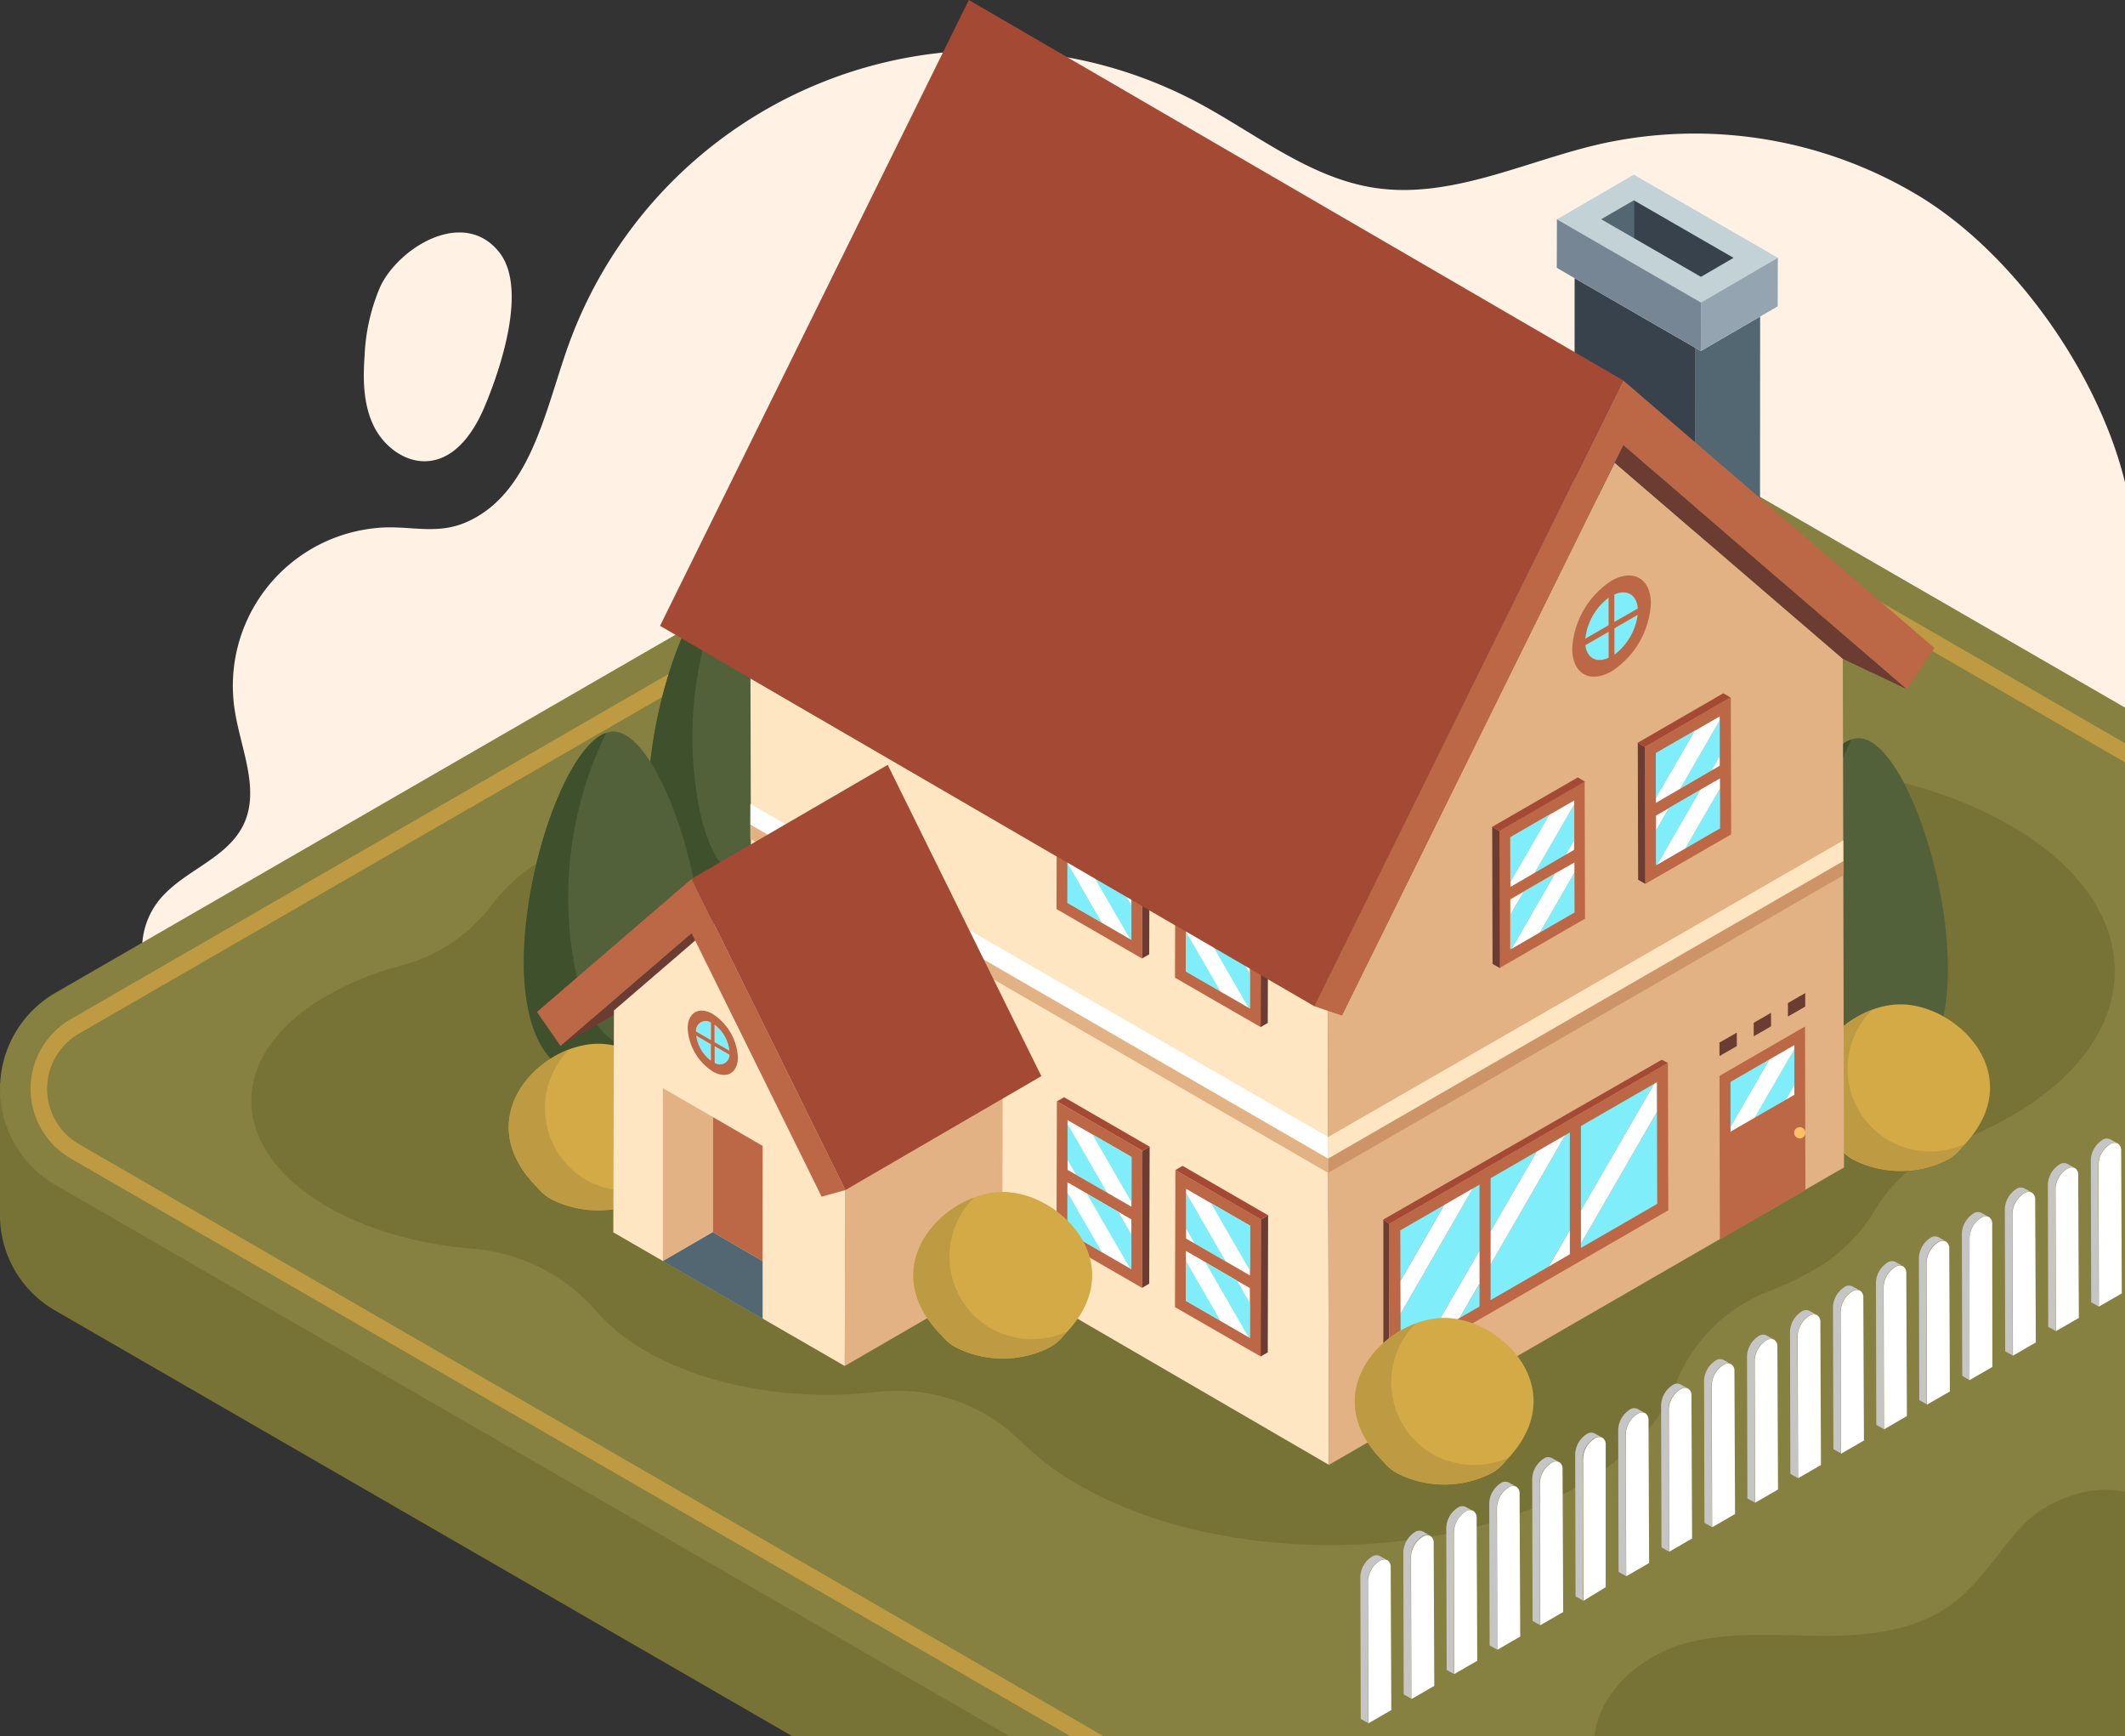 <svg xmlns="http://www.w3.org/2000/svg" viewBox="0 0 338.79 276.76"><rect x="0" y="0" width="338.79" height="276.76" fill="#333333" stroke="none"/><defs><style>.cls-1{fill:#fff2e4;}.cls-2{fill:#777337;}.cls-3{fill:#868041;}.cls-4{fill:#be9a42;}.cls-5{fill:#53613b;}.cls-6{fill:#3e512c;}.cls-7{fill:#d3aa46;}.cls-8{fill:#526771;}.cls-9{fill:#37424c;}.cls-10{fill:#c3d2d7;}.cls-11{fill:#95a4b1;}.cls-12{fill:#768694;}.cls-13{fill:#ffe6c2;}.cls-14{fill:#e3b284;}.cls-15{fill:#cd9468;}.cls-16{fill:#fff;}.cls-17{isolation:isolate;}.cls-18{fill:#6c3c32;}.cls-19{fill:#bc6746;}.cls-20{fill:#a44a34;}.cls-21{fill:#7feefa;}.cls-22,.cls-27{fill:none;}.cls-23{fill:#914e34;}.cls-24{fill:#a3593b;}.cls-25{fill:#fcfcfc;}.cls-26{fill:#30d1e8;}.cls-27{stroke:#7feefa;stroke-linecap:round;stroke-linejoin:round;stroke-width:0;}.cls-28{fill:#ffbf67;}.cls-29{fill:#c5c5c5;}</style></defs><title>Eszköz 1</title><g id="Réteg_2" data-name="Réteg 2"><g id="Réteg_1" data-name="Réteg 1"><path class="cls-1" d="M38.63,167.41c-5.9-.86-13.08-6.3-15.21-11.92a12.38,12.38,0,0,1,1.67-11.64c3.75-5,11-6.76,13.72-12.37s-.45-12.13-1.39-18.3A25.26,25.26,0,0,1,60,84.17c5.06-.53,9.43,1.2,14.31-.92,10-4.34,12.43-17,16-27.33A71.13,71.13,0,0,1,190.81,16.27c9.32,4.94,17.9,12.08,28.33,13.67,12.1,1.84,23.82-4.16,35.74-6.93a69.21,69.21,0,0,1,51.29,8.36c15.14,9.3,28.39,28.25,32.62,45.51v52.69Z"/><path class="cls-1" d="M77.25,64.85c-1.67,3.94-4.45,8.08-8.7,8.62-3.75.48-7.37-2.23-9-5.64s-1.7-7.36-1.42-11.13a31,31,0,0,1,2.52-11.06c3-6.23,13.21-12.5,18.88-5.51C84.23,45.91,79.72,59,77.25,64.85Z"/><path class="cls-2" d="M338.79,132.83,213.18,60.3,8.85,178.28A18.32,18.32,0,0,0,7,179.49l-7-6.94v20.89H0a17.53,17.53,0,0,0,8.84,15.49l117.49,67.83H338.79Z"/><path class="cls-3" d="M213.18,40.27l125.61,72.52v164H161L8.85,188.89a17.69,17.69,0,0,1,0-30.64Z"/><path class="cls-4" d="M213.18,45.89,11.28,162.46a12.83,12.83,0,0,0,0,22.21l159.36,92.08h5.3L12.6,182.38a10.17,10.17,0,0,1,0-17.62L213.18,49l125.61,72.52v-3.06Z"/><path class="cls-2" d="M320.47,131.56c-22.15-12.79-58-12.79-80,0-17.6,10.23-21,25.54-10.38,37.8-5.6,3.37-9.14,7.46-10.61,11.75-17-1.36-34.76,1.73-47.75,9.28-.36.21-.7.43-1.05.64a26.52,26.52,0,0,0-9.93-9.25c-7.43-4.29-17-6.59-26.67-6.91a48,48,0,0,0,11.29-4.64c16-9.27,15.88-24.3-.18-33.58s-42-9.27-58,0a28.27,28.27,0,0,0-8.47,7.19,26.68,26.68,0,0,1-14.46,10A48.7,48.7,0,0,0,52,158.78c-16,9.27-15.87,24.3.19,33.57,6.64,3.83,15,6.08,23.57,6.74a29,29,0,0,1,19.5,10.13,30.05,30.05,0,0,0,7.7,6.14c10,5.78,23.86,8,36.74,6.53a28.09,28.09,0,0,1,23.1,7.88,43.39,43.39,0,0,0,9.18,6.93c22.16,12.79,58,12.79,80,0,7.86-4.57,12.9-10.15,15.12-16a26.17,26.17,0,0,1,15.23-15,44.34,44.34,0,0,0,6.45-3.05,26.38,26.38,0,0,0,9.67-9,26.68,26.68,0,0,1,13.28-11.54,61.06,61.06,0,0,0,9-4.25C342.73,165.08,342.63,144.35,320.47,131.56Z"/><path class="cls-5" d="M117.61,91c-9.24,0-20.85,41.29-9.7,52.44h0a7.46,7.46,0,0,0,2.19,1.84,16.57,16.57,0,0,0,15,0,7.24,7.24,0,0,0,2.25-1.94C138.38,132.23,126.83,91,117.61,91Z"/><path class="cls-6" d="M116,139c-2.72-2.94-3.93-7-4.66-10.91a59.9,59.9,0,0,1,5.1-36.83c-9,3.13-19.24,41.54-8.55,52.23h0a7.46,7.46,0,0,0,2.19,1.84,16.57,16.57,0,0,0,15,0,7.24,7.24,0,0,0,2.25-1.94c.18-.18.35-.37.52-.57A13.42,13.42,0,0,1,116,139Z"/><path class="cls-5" d="M296.31,117.67c-9.24,0-20.85,41.29-9.7,52.44h0a7.46,7.46,0,0,0,2.19,1.84,16.57,16.57,0,0,0,15,0,7.24,7.24,0,0,0,2.25-1.94C317.08,158.89,305.52,117.67,296.31,117.67Z"/><path class="cls-6" d="M294.73,165.61c-2.72-2.94-3.93-7-4.66-10.91a59.9,59.9,0,0,1,5.1-36.83c-9,3.13-19.24,41.54-8.55,52.23h0a7.46,7.46,0,0,0,2.19,1.84,16.57,16.57,0,0,0,15,0,7.24,7.24,0,0,0,2.25-1.94c.18-.18.35-.37.52-.57A13.42,13.42,0,0,1,294.73,165.61Z"/><path class="cls-5" d="M97.78,116.61c-9.24,0-20.85,41.29-9.7,52.44h0a7.46,7.46,0,0,0,2.19,1.84,16.57,16.57,0,0,0,15,0,7.24,7.24,0,0,0,2.25-1.94C118.55,157.83,107,116.61,97.78,116.61Z"/><path class="cls-6" d="M96.2,164.56c-2.72-2.94-3.93-7-4.66-10.91a59.9,59.9,0,0,1,5.1-36.83c-9,3.13-19.24,41.54-8.55,52.23h0a7.46,7.46,0,0,0,2.19,1.84,16.57,16.57,0,0,0,15,0,7.24,7.24,0,0,0,2.25-1.94c.18-.18.35-.37.52-.57A13.42,13.42,0,0,1,96.2,164.56Z"/><path class="cls-7" d="M95.38,166.38c-9.24,0-20.85,11.78-9.7,22.93h0a7.46,7.46,0,0,0,2.19,1.84,16.57,16.57,0,0,0,15,0,7.24,7.24,0,0,0,2.25-1.94C116.15,178.08,104.6,166.38,95.38,166.38Z"/><path class="cls-4" d="M94.08,188.42a13.22,13.22,0,0,1-3.29-21.16c-7.83,2.93-14.45,12.7-5.11,22h0a7.46,7.46,0,0,0,2.19,1.84,16.57,16.57,0,0,0,15,0,7.24,7.24,0,0,0,2.25-1.94c.18-.18.33-.36.5-.54A13.6,13.6,0,0,1,94.08,188.42Z"/><path class="cls-7" d="M303,160.1c-9.24,0-20.85,11.78-9.7,22.93h0a7.46,7.46,0,0,0,2.19,1.84,16.57,16.57,0,0,0,15,0,7.24,7.24,0,0,0,2.25-1.94C323.81,171.8,312.26,160.1,303,160.1Z"/><path class="cls-4" d="M301.75,182.14A13.22,13.22,0,0,1,298.46,161c-7.83,2.93-14.45,12.7-5.11,22h0a7.46,7.46,0,0,0,2.19,1.84,16.57,16.57,0,0,0,15,0,7.24,7.24,0,0,0,2.25-1.94c.18-.18.33-.36.5-.54A13.6,13.6,0,0,1,301.75,182.14Z"/><polygon class="cls-8" points="270.32 55.47 270.31 87.74 280.6 81.76 280.62 50.46 271.16 55.95 270.32 55.47"/><polygon class="cls-9" points="251.04 44.34 251.03 76.61 270.31 87.74 270.32 55.47 251.04 44.34"/><polygon class="cls-10" points="271.19 48.22 283.44 41.09 260.48 27.84 248.22 34.96 271.19 48.22"/><polygon class="cls-11" points="283.44 41.09 271.19 48.22 271.16 55.95 280.62 50.46 283.42 48.83 283.44 41.09"/><polygon class="cls-12" points="271.16 55.95 271.19 48.22 248.22 34.96 248.2 42.69 251.04 44.34 270.32 55.47 271.16 55.95"/><polygon class="cls-9" points="276.38 41.1 260.48 31.93 260.48 37.95 271.18 44.13 276.38 41.1"/><polygon class="cls-8" points="255.28 34.95 260.48 37.95 260.48 31.93 255.28 34.95"/><polygon class="cls-13" points="209.55 160.38 119.65 108.14 119.82 180.01 211.87 233.5 211.69 161.1 209.55 160.38"/><polygon class="cls-14" points="253.97 80.76 213.95 161.86 211.69 161.1 211.87 233.5 293.99 186.09 293.8 105.02 257.43 73.75 253.97 80.76"/><polygon class="cls-13" points="293.88 137.28 211.75 184.69 211.75 181.24 293.87 133.97 293.88 137.28"/><polygon class="cls-15" points="211.75 184.69 293.88 137.28 293.88 139.54 211.75 186.96 211.75 184.69"/><polygon class="cls-16" points="119.62 131.45 211.75 184.69 211.75 181.24 119.63 128.15 119.62 131.45"/><polygon class="cls-14" points="211.75 184.69 119.62 131.45 119.62 133.71 211.75 186.96 211.75 184.69"/><g class="cls-17"><polygon class="cls-18" points="110.26 148.76 91.74 164.68 89.36 166.72 112.49 153.28 110.26 148.76"/><polygon class="cls-14" points="134.78 182.37 134.68 217.74 159.78 203.2 159.88 167.83 134.78 182.37"/><polygon class="cls-13" points="116.4 145.14 97.88 161.07 97.78 196.44 116.22 207.09 134.68 217.74 134.78 182.37 116.4 145.14"/><polygon class="cls-19" points="110.28 140.08 85.6 161.31 89.36 166.72 91.74 164.68 110.26 148.76 112.49 153.28 128.64 185.98 130.99 190.75 134.78 189.7 110.28 140.08"/><polygon class="cls-20" points="141.53 121.92 110.28 140.08 134.78 189.7 166.02 171.54 141.53 121.92"/></g><polygon class="cls-19" points="113.63 178.05 113.63 196.41 121.58 201.03 121.59 182.66 113.63 178.05"/><polygon class="cls-14" points="113.63 196.41 105.67 201.03 105.67 173.45 113.63 178.05 113.63 196.41"/><polygon class="cls-8" points="105.67 201.03 113.63 196.41 121.58 201.03 121.59 210.22 105.67 201.03"/><path class="cls-21" d="M113.34,166.45v2.65a6,6,0,0,1-2.36-4Z"/><path class="cls-21" d="M113.35,163v2.79L111,164.42A1.55,1.55,0,0,1,113.35,163Z"/><path class="cls-21" d="M113.93,163.34a6,6,0,0,1,2.37,4.16l-2.37-1.37Z"/><path class="cls-21" d="M116.27,168.15a1.53,1.53,0,0,1-2.37,1.29v-2.65Z"/><path class="cls-19" d="M113.64,161.64a8.75,8.75,0,0,1,4,6.88c0,2.53-1.79,3.55-4,2.28a8.75,8.75,0,0,1-4-6.87C109.65,161.4,111.44,160.37,113.64,161.64Zm.28,4.48,2.37,1.37a6,6,0,0,0-2.37-4.16v2.79m-.57-.33V163a1.55,1.55,0,0,0-2.38,1.42l2.37,1.37m0,3.31v-2.65L111,165.09a6,6,0,0,0,2.36,4m.57.33a1.53,1.53,0,0,0,2.37-1.29l-2.36-1.36v2.65"/><polygon class="cls-22" points="174.53 197.61 174.53 197.61 171.32 192.06 171.32 192.06 174.53 197.61"/><polygon class="cls-22" points="180.37 196.76 180.37 196.76 178.91 194.23 180.37 196.76"/><polygon class="cls-22" points="180.39 192.38 170.19 186.49 180.39 192.38 180.39 192.38"/><polygon class="cls-23" points="171.32 192.06 170.18 190.09 170.18 190.09 171.32 192.06 171.32 192.06"/><polygon class="cls-23" points="170.18 190.09 170.18 190.09 170.19 188.49 170.17 196.42 170.17 196.42 170.18 190.09"/><polygon class="cls-24" points="175.68 199.6 170.17 196.42 170.17 196.42 170.17 196.42 177.65 200.74 175.68 199.6 175.68 199.6"/><polygon class="cls-24" points="174.53 197.61 175.68 199.6 175.68 199.6 174.53 197.61 174.53 197.61"/><polygon class="cls-24" points="180.17 202.19 180.36 202.3 180.17 202.19 180.17 202.19"/><circle class="cls-25" cx="180.17" cy="202.19"/><polygon class="cls-23" points="170.2 184.93 170.2 184.93 170.19 186.49 170.19 186.49 170.2 184.93"/><polygon class="cls-23" points="170.22 178.54 170.22 179.16 170.22 179.16 170.22 178.54"/><polygon class="cls-24" points="180.39 192.38 176.57 190.17 171.55 187.27 171.55 187.27 170.19 186.49 170.19 186.49 170.19 186.49 180.39 192.38 180.39 192.38"/><polygon class="cls-21" points="170.2 184.93 171.55 187.27 171.55 187.27 171.55 187.27 176.57 190.17 170.22 179.16 170.2 184.93 170.2 184.93 170.2 184.93"/><polygon class="cls-16" points="170.2 184.93 170.2 184.93 170.19 186.49 170.19 186.49 171.55 187.27 171.55 187.27 170.2 184.93"/><polygon class="cls-26" points="176.57 190.17 170.22 179.16 170.22 179.16 170.22 179.16 170.22 179.16 176.57 190.17"/><polygon class="cls-16" points="180.37 196.76 180.38 194.36 178.29 193.16 178.91 194.23 180.37 196.76"/><polygon class="cls-16" points="170.22 179.16 176.57 190.17 180.39 192.38 180.39 191.6 174.17 180.82 174.17 180.82 170.22 178.54 170.22 179.16 170.22 179.16"/><path class="cls-19" d="M168.5,175.56l-.06,21.85,13.64,7.88.06-21.85Zm1.7,9.37,0-5.77h0v-.62l3.95,2.28h0l6.24,3.6,0,7.17v.77h0l-10.19-5.88Zm10,17.26-2.52-1.45-7.48-4.32,0-7.93h0l3.09,1.78,5,2.9h0l2.09,1.2v2.4h0l0,5.55-.19-.11Z"/><polygon class="cls-16" points="171.32 192.06 174.53 197.61 175.68 199.6 180.17 202.19 173.27 190.26 170.19 188.48 170.19 188.49 170.18 190.09 171.32 192.06"/><line class="cls-27" x1="170.18" y1="190.09" x2="170.18" y2="190.09"/><polygon class="cls-21" points="171.32 192.06 170.18 190.09 170.17 196.42 170.17 196.42 175.68 199.6 174.53 197.61 171.32 192.06"/><polygon class="cls-21" points="180.17 202.19 180.17 202.19 180.36 202.3 180.37 196.76 178.91 194.23 178.29 193.16 178.29 193.16 178.29 193.16 173.27 190.26 180.17 202.19"/><polygon class="cls-21" points="175.68 199.6 175.68 199.6 175.68 199.6 177.65 200.74 180.17 202.19 180.17 202.19 180.17 202.19 175.68 199.6"/><polygon class="cls-21" points="180.39 191.6 180.41 184.43 174.17 180.82 174.17 180.82 180.39 191.6"/><polygon class="cls-18" points="182.14 183.44 182.14 183.44 182.08 205.29 183.22 204.62 183.29 182.78 182.14 183.44"/><polygon class="cls-20" points="169.64 174.9 168.5 175.56 182.14 183.44 183.29 182.78 169.64 174.9"/><polygon class="cls-22" points="193.43 208.56 193.43 208.56 190.22 203 190.22 203 193.43 208.56"/><polygon class="cls-22" points="199.27 207.7 199.27 207.7 197.81 205.17 199.27 207.7"/><polygon class="cls-22" points="199.28 203.32 189.09 197.44 199.28 203.32 199.28 203.32"/><polygon class="cls-23" points="190.22 203 189.08 201.03 189.08 201.03 190.22 203 190.22 203"/><polygon class="cls-23" points="189.08 201.03 189.08 201.03 189.09 199.43 189.06 207.36 189.06 207.36 189.08 201.03"/><polygon class="cls-24" points="194.58 210.55 189.06 207.36 189.06 207.36 189.06 207.36 196.54 211.68 194.58 210.55 194.58 210.55"/><polygon class="cls-24" points="193.43 208.56 194.58 210.55 194.58 210.55 193.43 208.56 193.43 208.56"/><polygon class="cls-24" points="199.06 213.14 199.26 213.25 199.06 213.14 199.06 213.14"/><circle class="cls-25" cx="199.06" cy="213.14"/><polygon class="cls-23" points="189.1 195.88 189.1 195.88 189.09 197.44 189.09 197.44 189.1 195.88"/><polygon class="cls-23" points="189.12 189.49 189.11 190.11 189.11 190.11 189.12 189.49"/><polygon class="cls-24" points="199.28 203.32 195.47 201.12 190.45 198.22 190.45 198.22 189.09 197.44 189.09 197.44 189.09 197.44 199.28 203.32 199.28 203.32"/><polygon class="cls-21" points="189.1 195.88 190.45 198.22 190.45 198.22 190.45 198.22 195.47 201.12 189.11 190.11 189.1 195.88 189.1 195.88 189.1 195.88"/><polygon class="cls-16" points="189.1 195.88 189.1 195.88 189.09 197.44 189.09 197.44 190.45 198.22 190.45 198.22 189.1 195.88"/><polygon class="cls-26" points="195.47 201.12 189.11 190.11 189.11 190.11 189.11 190.11 189.11 190.11 195.47 201.12"/><polygon class="cls-16" points="199.27 207.7 199.28 205.31 197.19 204.1 197.81 205.17 199.27 207.7"/><polygon class="cls-16" points="189.11 190.11 195.47 201.12 199.28 203.32 199.29 202.55 193.06 191.77 193.06 191.77 189.12 189.49 189.11 190.11 189.11 190.11"/><path class="cls-19" d="M187.39,186.51l-.06,21.85L201,216.23l.06-21.85Zm1.7,9.37,0-5.77h0v-.62l3.95,2.28h0l6.24,3.6,0,7.17v.77h0l-10.19-5.88Zm10,17.26-2.52-1.45-7.48-4.32,0-7.93h0l3.09,1.78,5,2.9h0l2.09,1.21v2.4h0l0,5.55-.19-.11Z"/><polygon class="cls-16" points="190.22 203 193.43 208.56 194.58 210.55 199.06 213.14 192.17 201.2 189.09 199.42 189.09 199.43 189.08 201.03 190.22 203"/><line class="cls-27" x1="189.08" y1="201.03" x2="189.08" y2="201.03"/><polygon class="cls-21" points="190.22 203 189.08 201.03 189.06 207.36 189.06 207.36 194.58 210.55 193.43 208.56 190.22 203"/><polygon class="cls-21" points="199.06 213.14 199.06 213.14 199.26 213.25 199.27 207.7 197.81 205.17 197.19 204.1 197.19 204.1 197.19 204.1 192.17 201.2 199.06 213.14"/><polygon class="cls-21" points="194.58 210.55 194.58 210.55 194.58 210.55 196.54 211.68 199.06 213.14 199.06 213.14 199.06 213.14 194.58 210.55"/><polygon class="cls-21" points="199.29 202.55 199.31 195.37 193.06 191.77 193.06 191.77 199.29 202.55"/><polygon class="cls-18" points="201.04 194.39 201.04 194.39 200.98 216.23 202.12 215.57 202.18 193.72 201.04 194.39"/><polygon class="cls-20" points="188.54 185.84 187.39 186.51 201.04 194.39 202.18 193.72 188.54 185.84"/><polygon class="cls-22" points="174.53 145.11 174.53 145.11 171.32 139.55 171.32 139.55 174.53 145.11"/><polygon class="cls-22" points="180.37 144.25 180.37 144.25 178.91 141.72 180.37 144.25"/><polygon class="cls-22" points="180.39 139.87 170.19 133.98 180.39 139.87 180.39 139.87"/><polygon class="cls-23" points="171.32 139.55 170.18 137.58 170.18 137.58 171.32 139.55 171.32 139.55"/><polygon class="cls-23" points="170.18 137.58 170.18 137.58 170.19 135.98 170.17 143.91 170.17 143.91 170.18 137.58"/><polygon class="cls-24" points="175.68 147.09 170.17 143.91 170.17 143.91 170.17 143.91 177.65 148.23 175.68 147.09 175.68 147.09"/><polygon class="cls-24" points="174.53 145.11 175.68 147.09 175.68 147.09 174.53 145.11 174.53 145.11"/><polygon class="cls-24" points="180.17 149.69 180.36 149.8 180.17 149.69 180.17 149.69"/><circle class="cls-25" cx="180.17" cy="149.69"/><polygon class="cls-23" points="170.2 132.43 170.2 132.43 170.19 133.98 170.19 133.98 170.2 132.43"/><polygon class="cls-23" points="170.22 126.04 170.22 126.66 170.22 126.66 170.22 126.04"/><polygon class="cls-24" points="180.39 139.87 176.57 137.67 171.55 134.77 171.55 134.77 170.19 133.98 170.19 133.98 170.19 133.98 180.39 139.87 180.39 139.87"/><polygon class="cls-21" points="170.2 132.43 171.55 134.77 171.55 134.77 171.55 134.77 176.57 137.67 170.22 126.66 170.2 132.43 170.2 132.43 170.2 132.43"/><polygon class="cls-16" points="170.2 132.43 170.2 132.43 170.19 133.98 170.19 133.98 171.55 134.77 171.55 134.77 170.2 132.43"/><polygon class="cls-26" points="176.57 137.67 170.22 126.66 170.22 126.66 170.22 126.66 170.22 126.66 176.57 137.67"/><polygon class="cls-16" points="180.37 144.25 180.38 141.85 178.29 140.65 178.91 141.72 180.37 144.25"/><polygon class="cls-16" points="170.22 126.66 176.57 137.67 180.39 139.87 180.39 139.1 174.17 128.32 174.17 128.32 170.22 126.04 170.22 126.66 170.22 126.66"/><path class="cls-19" d="M168.5,123.06l-.06,21.85,13.64,7.88.06-21.85Zm1.7,9.37,0-5.77h0V126l3.95,2.28h0l6.24,3.6,0,7.17v.77h0L170.19,134Zm10,17.26-2.52-1.45-7.48-4.32,0-7.93h0l3.09,1.78,5,2.9h0l2.09,1.2v2.4h0l0,5.55-.19-.11Z"/><polygon class="cls-16" points="171.32 139.55 174.53 145.11 175.68 147.09 180.17 149.69 173.27 137.75 170.19 135.97 170.19 135.98 170.18 137.58 171.32 139.55"/><line class="cls-27" x1="170.18" y1="137.58" x2="170.18" y2="137.58"/><polygon class="cls-21" points="171.32 139.55 170.18 137.58 170.17 143.91 170.17 143.91 175.68 147.09 174.53 145.11 171.32 139.55"/><polygon class="cls-21" points="180.17 149.69 180.17 149.69 180.36 149.8 180.37 144.25 178.91 141.72 178.29 140.65 178.29 140.65 178.29 140.65 173.27 137.75 180.17 149.69"/><polygon class="cls-21" points="175.68 147.09 175.68 147.09 175.68 147.09 177.65 148.23 180.17 149.69 180.17 149.69 180.17 149.69 175.68 147.09"/><polygon class="cls-21" points="180.39 139.1 180.41 131.92 174.17 128.32 174.17 128.32 180.39 139.1"/><polygon class="cls-18" points="182.14 130.94 182.14 130.94 182.08 152.78 183.22 152.12 183.29 130.27 182.14 130.94"/><polygon class="cls-20" points="169.64 122.39 168.5 123.06 182.14 130.94 183.29 130.27 169.64 122.39"/><polygon class="cls-22" points="193.43 156.05 193.43 156.05 190.22 150.5 190.22 150.5 193.43 156.05"/><polygon class="cls-22" points="199.27 155.19 199.27 155.19 197.81 152.66 199.27 155.19"/><polygon class="cls-22" points="199.28 150.81 189.09 144.93 199.28 150.81 199.28 150.81"/><polygon class="cls-23" points="190.22 150.5 189.08 148.53 189.08 148.53 190.22 150.5 190.22 150.5"/><polygon class="cls-23" points="189.08 148.53 189.08 148.53 189.09 146.93 189.06 154.86 189.06 154.86 189.08 148.53"/><polygon class="cls-24" points="194.58 158.04 189.06 154.86 189.06 154.86 189.06 154.86 196.54 159.18 194.58 158.04 194.58 158.04"/><polygon class="cls-24" points="193.43 156.05 194.58 158.04 194.58 158.04 193.43 156.05 193.43 156.05"/><polygon class="cls-24" points="199.06 160.63 199.26 160.74 199.06 160.63 199.06 160.63"/><circle class="cls-25" cx="199.06" cy="160.63"/><polygon class="cls-23" points="189.1 143.37 189.1 143.37 189.09 144.93 189.09 144.93 189.1 143.37"/><polygon class="cls-23" points="189.12 136.98 189.11 137.6 189.11 137.6 189.12 136.98"/><polygon class="cls-24" points="199.28 150.81 195.47 148.61 190.45 145.71 190.45 145.71 189.09 144.93 189.09 144.93 189.09 144.93 199.28 150.81 199.28 150.81"/><polygon class="cls-21" points="189.1 143.37 190.45 145.71 190.45 145.71 190.45 145.71 195.47 148.61 189.11 137.6 189.1 143.37 189.1 143.37 189.1 143.37"/><polygon class="cls-16" points="189.1 143.37 189.1 143.37 189.09 144.93 189.09 144.93 190.45 145.71 190.45 145.71 189.1 143.37"/><polygon class="cls-26" points="195.47 148.61 189.11 137.6 189.11 137.6 189.11 137.6 189.11 137.6 195.47 148.61"/><polygon class="cls-16" points="199.27 155.19 199.28 152.8 197.19 151.59 197.81 152.66 199.27 155.19"/><polygon class="cls-16" points="189.11 137.6 195.47 148.61 199.28 150.81 199.29 150.04 193.06 139.26 193.06 139.26 189.12 136.98 189.11 137.6 189.11 137.6"/><path class="cls-19" d="M187.39,134l-.06,21.85L201,163.73l.06-21.85Zm1.7,9.37,0-5.77h0V137l3.95,2.28h0l6.24,3.6,0,7.17v.77h0l-10.19-5.88Zm10,17.26-2.52-1.45-7.48-4.32,0-7.93h0l3.09,1.78,5,2.9h0l2.09,1.2v2.4h0l0,5.55-.19-.11Z"/><polygon class="cls-16" points="190.22 150.5 193.43 156.05 194.58 158.04 199.06 160.63 192.17 148.7 189.09 146.91 189.09 146.93 189.08 148.53 190.22 150.5"/><line class="cls-27" x1="189.08" y1="148.53" x2="189.08" y2="148.53"/><polygon class="cls-21" points="190.22 150.5 189.08 148.53 189.06 154.86 189.06 154.86 194.58 158.04 193.43 156.05 190.22 150.5"/><polygon class="cls-21" points="199.06 160.63 199.06 160.63 199.26 160.74 199.27 155.19 197.81 152.66 197.19 151.59 197.19 151.59 197.19 151.59 192.17 148.7 199.06 160.63"/><polygon class="cls-21" points="194.58 158.04 194.58 158.04 194.58 158.04 196.54 159.18 199.06 160.63 199.06 160.63 199.06 160.63 194.58 158.04"/><polygon class="cls-21" points="199.29 150.04 199.31 142.87 193.06 139.26 193.06 139.26 199.29 150.04"/><polygon class="cls-18" points="201.04 141.88 201.04 141.88 200.98 163.72 202.12 163.06 202.18 141.21 201.04 141.88"/><polygon class="cls-20" points="188.54 133.34 187.39 134 201.04 141.88 202.18 141.21 188.54 133.34"/><polygon class="cls-22" points="269.86 133.22 269.86 133.22 273.07 127.67 273.07 127.67 269.86 133.22"/><polygon class="cls-22" points="264.02 132.37 264.02 132.37 265.48 129.84 264.02 132.37"/><polygon class="cls-22" points="264 127.99 274.2 122.1 264 127.99 264 127.99"/><polygon class="cls-23" points="273.07 127.67 274.21 125.7 274.21 125.7 273.07 127.67 273.07 127.67"/><polygon class="cls-23" points="274.21 125.7 274.21 125.7 274.2 124.1 274.22 132.03 274.22 132.03 274.21 125.7"/><polygon class="cls-24" points="268.71 135.22 274.22 132.03 274.22 132.03 274.22 132.03 266.74 136.35 268.71 135.22 268.71 135.22"/><polygon class="cls-24" points="269.86 133.22 268.71 135.22 268.71 135.22 269.86 133.22 269.86 133.22"/><polygon class="cls-24" points="264.23 137.81 264.03 137.92 264.23 137.81 264.23 137.81"/><circle class="cls-25" cx="264.22" cy="137.81"/><polygon class="cls-23" points="274.19 120.55 274.19 120.55 274.2 122.1 274.2 122.1 274.19 120.55"/><polygon class="cls-23" points="274.17 114.16 274.18 114.78 274.18 114.78 274.17 114.16"/><polygon class="cls-24" points="264 127.99 267.82 125.78 272.84 122.89 272.84 122.89 274.2 122.1 274.2 122.1 274.2 122.1 264 127.99 264 127.99"/><polygon class="cls-21" points="274.19 120.55 272.84 122.89 272.84 122.89 272.84 122.89 267.82 125.78 274.18 114.78 274.19 120.55 274.19 120.55 274.19 120.55"/><polygon class="cls-16" points="274.19 120.55 274.19 120.55 274.2 122.1 274.2 122.1 272.84 122.89 272.84 122.89 274.19 120.55"/><polygon class="cls-26" points="267.82 125.78 274.18 114.78 274.18 114.78 274.18 114.78 274.18 114.78 267.82 125.78"/><polygon class="cls-16" points="264.02 132.37 264.01 129.97 266.1 128.77 265.48 129.84 264.02 132.37"/><polygon class="cls-16" points="274.18 114.78 267.82 125.78 264 127.99 264 127.22 270.23 116.44 270.23 116.44 274.17 114.16 274.18 114.78 274.18 114.78"/><path class="cls-19" d="M262.25,119.05l.06,21.85L276,133l-.06-21.85Zm11.95,3L264,128h0v-.77l0-7.17,6.24-3.6h0l3.95-2.28v.62h0l0,5.77Zm-10,15.7h0l-.19.11,0-5.55h0V130l2.09-1.2h0l5-2.9,3.09-1.78h0l0,7.93-7.48,4.32-2.52,1.45Z"/><polygon class="cls-16" points="273.07 127.67 269.86 133.22 268.71 135.22 264.23 137.81 271.12 125.87 274.2 124.09 274.2 124.1 274.21 125.7 273.07 127.67"/><line class="cls-27" x1="274.21" y1="125.7" x2="274.21" y2="125.7"/><polygon class="cls-21" points="273.07 127.67 274.21 125.7 274.22 132.03 274.22 132.03 268.71 135.22 269.86 133.22 273.07 127.67"/><polygon class="cls-21" points="264.23 137.81 264.23 137.81 264.03 137.92 264.02 132.37 265.48 129.84 266.1 128.77 266.1 128.77 266.1 128.77 271.12 125.87 264.23 137.81"/><polygon class="cls-21" points="268.71 135.22 268.71 135.22 268.71 135.22 266.74 136.35 264.23 137.81 264.23 137.81 264.23 137.81 268.71 135.22"/><polygon class="cls-21" points="264 127.22 263.98 120.04 270.23 116.44 270.23 116.44 264 127.22"/><polygon class="cls-18" points="262.25 119.06 262.25 119.06 262.31 140.9 261.17 140.24 261.11 118.39 262.25 119.06"/><polygon class="cls-20" points="274.75 110.51 275.89 111.18 262.25 119.06 261.11 118.39 274.75 110.51"/><polygon class="cls-22" points="246.66 146.64 246.66 146.64 249.87 141.09 249.87 141.09 246.66 146.64"/><polygon class="cls-22" points="240.81 145.78 240.81 145.78 242.28 143.25 240.81 145.78"/><polygon class="cls-22" points="240.8 141.4 250.99 135.52 240.8 141.4 240.8 141.4"/><polygon class="cls-23" points="249.87 141.09 251 139.12 251 139.12 249.87 141.09 249.87 141.09"/><polygon class="cls-23" points="251 139.12 251 139.12 251 137.51 251.02 145.45 251.02 145.45 251 139.12"/><polygon class="cls-24" points="245.51 148.63 251.02 145.45 251.02 145.45 251.02 145.45 243.54 149.76 245.51 148.63 245.51 148.63"/><polygon class="cls-24" points="246.66 146.64 245.51 148.63 245.51 148.63 246.66 146.64 246.66 146.64"/><polygon class="cls-24" points="241.02 151.22 240.83 151.33 241.02 151.22 241.02 151.22"/><circle class="cls-25" cx="241.02" cy="151.22"/><polygon class="cls-23" points="250.99 133.96 250.99 133.96 250.99 135.52 250.99 135.52 250.99 133.96"/><polygon class="cls-23" points="250.97 127.57 250.97 128.19 250.97 128.19 250.97 127.57"/><polygon class="cls-24" points="240.8 141.4 244.61 139.2 249.64 136.3 249.64 136.3 250.99 135.52 250.99 135.52 250.99 135.52 240.8 141.4 240.8 141.4"/><polygon class="cls-21" points="250.99 133.96 249.64 136.3 249.64 136.3 249.64 136.3 244.61 139.2 250.97 128.19 250.99 133.96 250.99 133.96 250.99 133.96"/><polygon class="cls-16" points="250.99 133.96 250.99 133.96 250.99 135.52 250.99 135.52 249.64 136.3 249.64 136.3 250.99 133.96"/><polygon class="cls-26" points="244.61 139.2 250.97 128.19 250.97 128.19 250.97 128.19 250.97 128.19 244.61 139.2"/><polygon class="cls-16" points="240.81 145.78 240.81 143.39 242.89 142.18 242.28 143.25 240.81 145.78"/><polygon class="cls-16" points="250.97 128.19 244.61 139.2 240.8 141.4 240.8 140.63 247.02 129.85 247.02 129.85 250.97 127.57 250.97 128.19 250.97 128.19"/><path class="cls-19" d="M239,132.47l.06,21.85,13.64-7.88-.06-21.85Zm11.95,3L240.8,141.4h0v-.77l0-7.17,6.24-3.6h0l3.95-2.28v.62h0l0,5.77Zm-10,15.7h0l-.19.11,0-5.55h0v-2.4l2.09-1.2h0l5-2.9L251,137.5h0l0,7.93-7.48,4.32L241,151.22Z"/><polygon class="cls-16" points="249.87 141.09 246.66 146.64 245.51 148.63 241.02 151.22 247.91 139.28 251 137.5 251 137.51 251 139.12 249.87 141.09"/><line class="cls-27" x1="251" y1="139.12" x2="251" y2="139.12"/><polygon class="cls-21" points="249.87 141.09 251 139.12 251.02 145.45 251.02 145.45 245.51 148.63 246.66 146.64 249.87 141.09"/><polygon class="cls-21" points="241.02 151.22 241.02 151.22 240.83 151.33 240.81 145.78 242.28 143.25 242.89 142.18 242.89 142.18 242.89 142.18 247.91 139.28 241.02 151.22"/><polygon class="cls-21" points="245.51 148.63 245.51 148.63 245.51 148.63 243.54 149.76 241.02 151.22 241.02 151.22 241.02 151.22 245.51 148.63"/><polygon class="cls-21" points="240.8 140.63 240.78 133.46 247.02 129.85 247.02 129.85 240.8 140.63"/><polygon class="cls-18" points="239.05 132.47 239.05 132.47 239.11 154.31 237.96 153.65 237.9 131.8 239.05 132.47"/><polygon class="cls-20" points="251.55 123.92 252.69 124.59 239.05 132.47 237.9 131.8 251.55 123.92"/><path class="cls-21" d="M257.38,100.18v4.18A9.53,9.53,0,0,0,261.1,98Z"/><path class="cls-21" d="M257.37,94.74v4.39L261.12,97C260.94,94.77,259.36,93.83,257.37,94.74Z"/><path class="cls-21" d="M256.46,95.27a9.47,9.47,0,0,0-3.73,6.55l3.74-2.16Z"/><path class="cls-21" d="M252.76,102.84c.25,2.06,1.79,2.91,3.73,2V100.7Z"/><path class="cls-19" d="M263.2,96.19A13.78,13.78,0,0,1,256.95,107c-3.46,2-6.28.4-6.29-3.59a13.78,13.78,0,0,1,6.25-10.83C260.37,90.6,263.19,92.21,263.2,96.19Zm-6.73,3.47V95.27a9.47,9.47,0,0,0-3.73,6.55l3.74-2.16m.91-.52L261.12,97c-.17-2.21-1.76-3.14-3.75-2.23v4.39m0,5.22A9.53,9.53,0,0,0,261.1,98l-3.72,2.15v4.18m-.91.52V100.7l-3.72,2.15c.25,2.06,1.79,2.91,3.73,2"/><polygon class="cls-22" points="286.08 174.55 275.89 180.43 275.89 180.43 286.08 174.55"/><polygon class="cls-23" points="286.08 173.77 286.08 172.99 286.08 172.99 286.08 173.77"/><polygon class="cls-24" points="284.73 175.33 279.7 178.23 275.89 180.43 286.08 174.55 284.73 175.33"/><polygon class="cls-21" points="284.73 175.33 284.73 175.33 286.08 172.99 286.06 167.22 279.7 178.23 284.73 175.33"/><polygon class="cls-16" points="284.73 175.33 286.08 174.55 286.08 173.77 286.08 172.99 286.08 172.99 284.73 175.33 284.73 175.33"/><polygon class="cls-16" points="286.06 167.22 286.06 166.6 282.11 168.88 282.11 168.88 275.89 179.66 275.89 180.43 279.7 178.23 286.06 167.22"/><polygon class="cls-21" points="275.87 172.49 275.89 179.66 282.11 168.88 275.87 172.49"/><path class="cls-19" d="M287.78,163.62l-13.64,7.88.06,26.06,13.64-7.88Zm-11.89,16,0-7.17,6.24-3.6h0l3.95-2.28v.62l0,5.77v1.56l-10.19,5.88h0Z"/><circle class="cls-28" cx="286.94" cy="180.57" r="0.9"/><polygon class="cls-18" points="276.9 166.75 276.9 166.54 276.9 166.33 276.9 164.77 276.89 164.6 275.83 165.22 275.83 165.22 274.13 166.19 274.14 168.13 274.14 168.34 274.14 168.34 276.9 166.75"/><polygon class="cls-18" points="282.36 163.6 282.36 163.39 282.36 163.18 282.35 161.62 282.35 161.45 281.28 162.06 281.28 162.06 279.59 163.04 279.6 164.98 279.6 165.19 279.6 165.19 282.36 163.6"/><polygon class="cls-18" points="287.81 160.45 287.81 160.24 287.81 160.03 287.81 158.46 287.81 158.3 286.74 158.91 286.74 158.91 285.05 159.89 285.05 161.83 285.05 162.04 285.05 162.04 287.81 160.45"/><polygon class="cls-19" points="221.54 218.58 221.48 195.1 265.92 169.44 265.98 192.92 221.54 218.58"/><polygon class="cls-18" points="220.55 217.87 221.48 218.58 221.48 195.1 220.55 194.39 220.55 217.87"/><polygon class="cls-20" points="265.92 169.44 264.94 168.92 220.55 194.39 221.48 195.1 265.92 169.44"/><polygon class="cls-21" points="235.88 188.83 234.8 189.45 223.29 209.39 223.31 215.52 228.18 212.7 235.88 199.37 235.88 188.83"/><polygon class="cls-16" points="228.18 212.7 232.72 210.08 235.88 204.61 235.88 199.37 228.18 212.7"/><polygon class="cls-16" points="230.26 192.07 223.27 204.18 223.29 209.39 234.8 189.45 230.26 192.07"/><polygon class="cls-21" points="223.25 196.12 223.27 204.18 230.26 192.07 223.25 196.12"/><polygon class="cls-21" points="235.88 208.26 235.88 204.61 232.72 210.08 235.88 208.26"/><polygon class="cls-16" points="250.28 199.94 250.28 196.05 246.91 201.89 250.28 199.94"/><polygon class="cls-21" points="237.65 187.81 237.65 196.3 245.01 183.56 237.65 187.81"/><polygon class="cls-21" points="249.55 180.94 237.65 201.54 237.65 207.24 246.91 201.89 250.28 196.05 250.28 180.51 249.55 180.94"/><polygon class="cls-16" points="245.01 183.56 237.65 196.3 237.65 201.54 249.55 180.94 245.01 183.56"/><polygon class="cls-21" points="252.05 198.22 252.05 198.92 264.21 191.9 264.17 177.23 252.05 198.22"/><polygon class="cls-21" points="252.05 179.49 252.05 192.98 263.74 172.75 252.05 179.49"/><polygon class="cls-16" points="264.16 172.5 263.74 172.75 252.05 192.98 252.05 198.22 264.17 177.23 264.16 172.5"/><polygon class="cls-18" points="258.81 70.97 257.43 73.75 293.8 105.02 304.03 109.86 258.81 70.97"/><polygon class="cls-19" points="209.55 160.38 211.69 161.1 213.95 161.86 253.97 80.76 257.43 73.75 258.81 70.97 304.03 109.86 308.41 103.3 258.78 60.63 209.55 160.38"/><polygon class="cls-20" points="258.78 60.63 154.46 0 105.23 99.76 119.65 108.14 209.55 160.38 258.78 60.63"/><path class="cls-7" d="M230.27,210.08c-9.24,0-20.85,11.78-9.7,22.93h0a7.46,7.46,0,0,0,2.19,1.84,16.57,16.57,0,0,0,15,0,7.24,7.24,0,0,0,2.25-1.94C251,221.79,239.48,210.08,230.27,210.08Z"/><path class="cls-4" d="M229,232.12A13.22,13.22,0,0,1,225.68,211c-7.83,2.93-14.45,12.7-5.11,22h0a7.46,7.46,0,0,0,2.19,1.84,16.57,16.57,0,0,0,15,0,7.24,7.24,0,0,0,2.25-1.94c.18-.18.33-.36.5-.54A13.6,13.6,0,0,1,229,232.12Z"/><path class="cls-7" d="M159.88,190c-9.24,0-20.85,11.78-9.7,22.93h0a7.46,7.46,0,0,0,2.19,1.84,16.57,16.57,0,0,0,15,0,7.24,7.24,0,0,0,2.25-1.94C180.65,201.73,169.09,190,159.88,190Z"/><path class="cls-4" d="M158.58,212.07a13.22,13.22,0,0,1-3.29-21.16c-7.83,2.93-14.45,12.7-5.11,22h0a7.46,7.46,0,0,0,2.19,1.84,16.57,16.57,0,0,0,15,0,7.24,7.24,0,0,0,2.25-1.94c.18-.18.33-.36.5-.54A13.6,13.6,0,0,1,158.58,212.07Z"/><path class="cls-29" d="M221.21,248.71h0Z"/><path class="cls-29" d="M219.89,248.82a1.29,1.29,0,0,1,1.28-.13l-1.13-.63h0a1.25,1.25,0,0,0-1.34.09,4,4,0,0,0-1.82,3.15l.06,22.71,1.19.66L218.07,252A4,4,0,0,1,219.89,248.82Z"/><path class="cls-16" d="M221.72,249.86a1.28,1.28,0,0,0-.51-1.15h0a1.29,1.29,0,0,0-1.28.13,4,4,0,0,0-1.82,3.15l.06,22.71,3.65-2.11Z"/><path class="cls-29" d="M228.06,244.8h0Z"/><path class="cls-29" d="M226.74,244.91a1.29,1.29,0,0,1,1.28-.13l-1.13-.63h0a1.25,1.25,0,0,0-1.34.09,4,4,0,0,0-1.82,3.15l.06,22.71,1.19.66-.06-22.71A4,4,0,0,1,226.74,244.91Z"/><path class="cls-16" d="M228.57,246a1.28,1.28,0,0,0-.51-1.15h0a1.29,1.29,0,0,0-1.28.13,4,4,0,0,0-1.82,3.15l.06,22.71,3.65-2.11Z"/><path class="cls-29" d="M234.91,240.89h0Z"/><path class="cls-29" d="M233.59,241a1.29,1.29,0,0,1,1.28-.13l-1.13-.63h0a1.25,1.25,0,0,0-1.34.09,4,4,0,0,0-1.82,3.15l.06,22.71,1.19.66-.06-22.71A4,4,0,0,1,233.59,241Z"/><path class="cls-16" d="M235.42,242a1.28,1.28,0,0,0-.51-1.15h0a1.29,1.29,0,0,0-1.28.13,4,4,0,0,0-1.82,3.15l.06,22.71,3.65-2.11Z"/><path class="cls-29" d="M241.76,237h0Z"/><path class="cls-29" d="M240.44,237.1a1.29,1.29,0,0,1,1.28-.13l-1.13-.63h0a1.25,1.25,0,0,0-1.34.09,4,4,0,0,0-1.82,3.15l.06,22.71,1.19.66-.06-22.71A4,4,0,0,1,240.44,237.1Z"/><path class="cls-16" d="M242.27,238.14a1.28,1.28,0,0,0-.51-1.15h0a1.29,1.29,0,0,0-1.28.13,4,4,0,0,0-1.82,3.15l.06,22.71,3.65-2.11Z"/><path class="cls-29" d="M248.61,233.08h0Z"/><path class="cls-29" d="M247.29,233.19a1.29,1.29,0,0,1,1.28-.13l-1.13-.63h0a1.25,1.25,0,0,0-1.34.09,4,4,0,0,0-1.82,3.15l.06,22.71,1.19.66-.06-22.71A4,4,0,0,1,247.29,233.19Z"/><path class="cls-16" d="M249.12,234.23a1.28,1.28,0,0,0-.51-1.15h0a1.29,1.29,0,0,0-1.28.13,4,4,0,0,0-1.82,3.15l.06,22.71,3.65-2.11Z"/><path class="cls-29" d="M255.46,229.17h0Z"/><path class="cls-29" d="M254.14,229.28a1.29,1.29,0,0,1,1.28-.13l-1.13-.63h0a1.25,1.25,0,0,0-1.34.09,4,4,0,0,0-1.82,3.15l.06,22.71,1.19.66-.06-22.71A4,4,0,0,1,254.14,229.28Z"/><path class="cls-16" d="M256,230.33a1.28,1.28,0,0,0-.51-1.15h0a1.29,1.29,0,0,0-1.28.13,4,4,0,0,0-1.82,3.15l.06,22.71L256,253Z"/><path class="cls-29" d="M262.31,225.27h0Z"/><path class="cls-29" d="M261,225.38a1.29,1.29,0,0,1,1.28-.13l-1.13-.63h0a1.25,1.25,0,0,0-1.34.09,4,4,0,0,0-1.82,3.15l.06,22.71,1.19.66-.06-22.71A4,4,0,0,1,261,225.38Z"/><path class="cls-16" d="M262.82,226.42a1.28,1.28,0,0,0-.51-1.15h0a1.29,1.29,0,0,0-1.28.13,4,4,0,0,0-1.82,3.15l.06,22.71,3.65-2.11Z"/><path class="cls-29" d="M269.16,221.36h0Z"/><path class="cls-29" d="M267.84,221.47a1.29,1.29,0,0,1,1.28-.13l-1.13-.63h0a1.25,1.25,0,0,0-1.34.09,4,4,0,0,0-1.82,3.15l.06,22.71,1.19.66L266,224.62A4,4,0,0,1,267.84,221.47Z"/><path class="cls-16" d="M269.67,222.51a1.28,1.28,0,0,0-.51-1.15h0a1.29,1.29,0,0,0-1.28.13,4,4,0,0,0-1.82,3.15l.06,22.71,3.65-2.11Z"/><path class="cls-29" d="M276,217.45h0Z"/><path class="cls-29" d="M274.69,217.56a1.29,1.29,0,0,1,1.28-.13l-1.13-.63h0a1.25,1.25,0,0,0-1.34.09,4,4,0,0,0-1.82,3.15l.06,22.71,1.19.66-.06-22.71A4,4,0,0,1,274.69,217.56Z"/><path class="cls-16" d="M276.52,218.61a1.28,1.28,0,0,0-.51-1.15h0a1.29,1.29,0,0,0-1.28.13,4,4,0,0,0-1.82,3.15l.06,22.71,3.65-2.11Z"/><path class="cls-29" d="M282.86,213.55h0Z"/><path class="cls-29" d="M281.54,213.66a1.29,1.29,0,0,1,1.28-.13l-1.13-.63h0a1.25,1.25,0,0,0-1.34.09,4,4,0,0,0-1.82,3.15l.06,22.71,1.19.66-.06-22.71A4,4,0,0,1,281.54,213.66Z"/><path class="cls-16" d="M283.37,214.7a1.28,1.28,0,0,0-.51-1.15h0a1.29,1.29,0,0,0-1.28.13,4,4,0,0,0-1.82,3.15l.06,22.71,3.65-2.11Z"/><path class="cls-29" d="M289.71,209.64h0Z"/><path class="cls-29" d="M288.39,209.75a1.29,1.29,0,0,1,1.28-.13l-1.13-.63h0a1.25,1.25,0,0,0-1.34.09,4,4,0,0,0-1.82,3.15l.06,22.71,1.19.66-.06-22.71A4,4,0,0,1,288.39,209.75Z"/><path class="cls-16" d="M290.22,210.79a1.28,1.28,0,0,0-.51-1.15h0a1.29,1.29,0,0,0-1.28.13,4,4,0,0,0-1.82,3.15l.06,22.71,3.65-2.11Z"/><path class="cls-29" d="M296.56,205.73h0Z"/><path class="cls-29" d="M295.24,205.84a1.29,1.29,0,0,1,1.28-.13l-1.13-.63h0a1.25,1.25,0,0,0-1.34.09,4,4,0,0,0-1.82,3.15L292.3,231l1.19.66L293.42,209A4,4,0,0,1,295.24,205.84Z"/><path class="cls-16" d="M297.07,206.89a1.28,1.28,0,0,0-.51-1.15h0a1.29,1.29,0,0,0-1.28.13,4,4,0,0,0-1.82,3.15l.06,22.71,3.65-2.11Z"/><path class="cls-29" d="M303.42,201.83h0Z"/><path class="cls-29" d="M302.09,201.94a1.29,1.29,0,0,1,1.28-.13l-1.13-.63h0a1.25,1.25,0,0,0-1.34.09,4,4,0,0,0-1.82,3.15l.06,22.71,1.19.66-.06-22.71A4,4,0,0,1,302.09,201.94Z"/><path class="cls-16" d="M303.92,203a1.28,1.28,0,0,0-.51-1.15h0a1.29,1.29,0,0,0-1.28.13,4,4,0,0,0-1.82,3.15l.06,22.71,3.65-2.11Z"/><path class="cls-29" d="M310.27,197.92h0Z"/><path class="cls-29" d="M308.94,198a1.29,1.29,0,0,1,1.28-.13l-1.13-.63h0a1.25,1.25,0,0,0-1.34.09,4,4,0,0,0-1.82,3.15l.06,22.71,1.19.66-.06-22.71A4,4,0,0,1,308.94,198Z"/><path class="cls-16" d="M310.77,199.07a1.28,1.28,0,0,0-.51-1.15h0a1.29,1.29,0,0,0-1.28.13,4,4,0,0,0-1.82,3.15l.06,22.71,3.65-2.11Z"/><path class="cls-29" d="M317.12,194h0Z"/><path class="cls-29" d="M315.79,194.12a1.29,1.29,0,0,1,1.28-.13l-1.13-.63h0a1.25,1.25,0,0,0-1.34.09,4,4,0,0,0-1.82,3.15l.06,22.71L314,220,314,197.27A4,4,0,0,1,315.79,194.12Z"/><path class="cls-16" d="M317.62,195.16a1.28,1.28,0,0,0-.51-1.15h0a1.29,1.29,0,0,0-1.28.13,4,4,0,0,0-1.82,3.15L314,220l3.65-2.11Z"/><path class="cls-29" d="M324,190.1h0Z"/><path class="cls-29" d="M322.64,190.21a1.29,1.29,0,0,1,1.28-.13l-1.13-.63h0a1.25,1.25,0,0,0-1.34.09,4,4,0,0,0-1.82,3.15l.06,22.71,1.19.66-.06-22.71A4,4,0,0,1,322.64,190.21Z"/><path class="cls-16" d="M324.47,191.26a1.28,1.28,0,0,0-.51-1.15h0a1.29,1.29,0,0,0-1.28.13,4,4,0,0,0-1.82,3.15l.06,22.71,3.65-2.11Z"/><path class="cls-29" d="M330.82,186.2h0Z"/><path class="cls-29" d="M329.5,186.31a1.29,1.29,0,0,1,1.28-.13l-1.13-.63h0a1.25,1.25,0,0,0-1.34.09,4,4,0,0,0-1.82,3.15l.06,22.71,1.19.66-.06-22.71A4,4,0,0,1,329.5,186.31Z"/><path class="cls-16" d="M331.33,187.35a1.28,1.28,0,0,0-.51-1.15h0a1.29,1.29,0,0,0-1.28.13,4,4,0,0,0-1.82,3.15l.06,22.71,3.65-2.11Z"/><path class="cls-29" d="M337.67,182.29h0Z"/><path class="cls-29" d="M336.35,182.4a1.29,1.29,0,0,1,1.28-.13l-1.13-.63h0a1.25,1.25,0,0,0-1.34.09,4,4,0,0,0-1.82,3.15l.06,22.71,1.19.66-.06-22.71A4,4,0,0,1,336.35,182.4Z"/><path class="cls-16" d="M338.18,183.44a1.28,1.28,0,0,0-.51-1.15h0a1.29,1.29,0,0,0-1.28.13,4,4,0,0,0-1.82,3.15l.06,22.71,3.65-2.11Z"/><path class="cls-2" d="M338.79,276.75H254.18c.87-7.18,7.6-12.92,14.57-14.82s14.35-1.22,21.59-1.17,14.89-.7,20.74-5c4.53-3.29,7.44-8.29,11.21-12.43s11.08-6.88,16.51-5.52Z"/></g></g></svg>